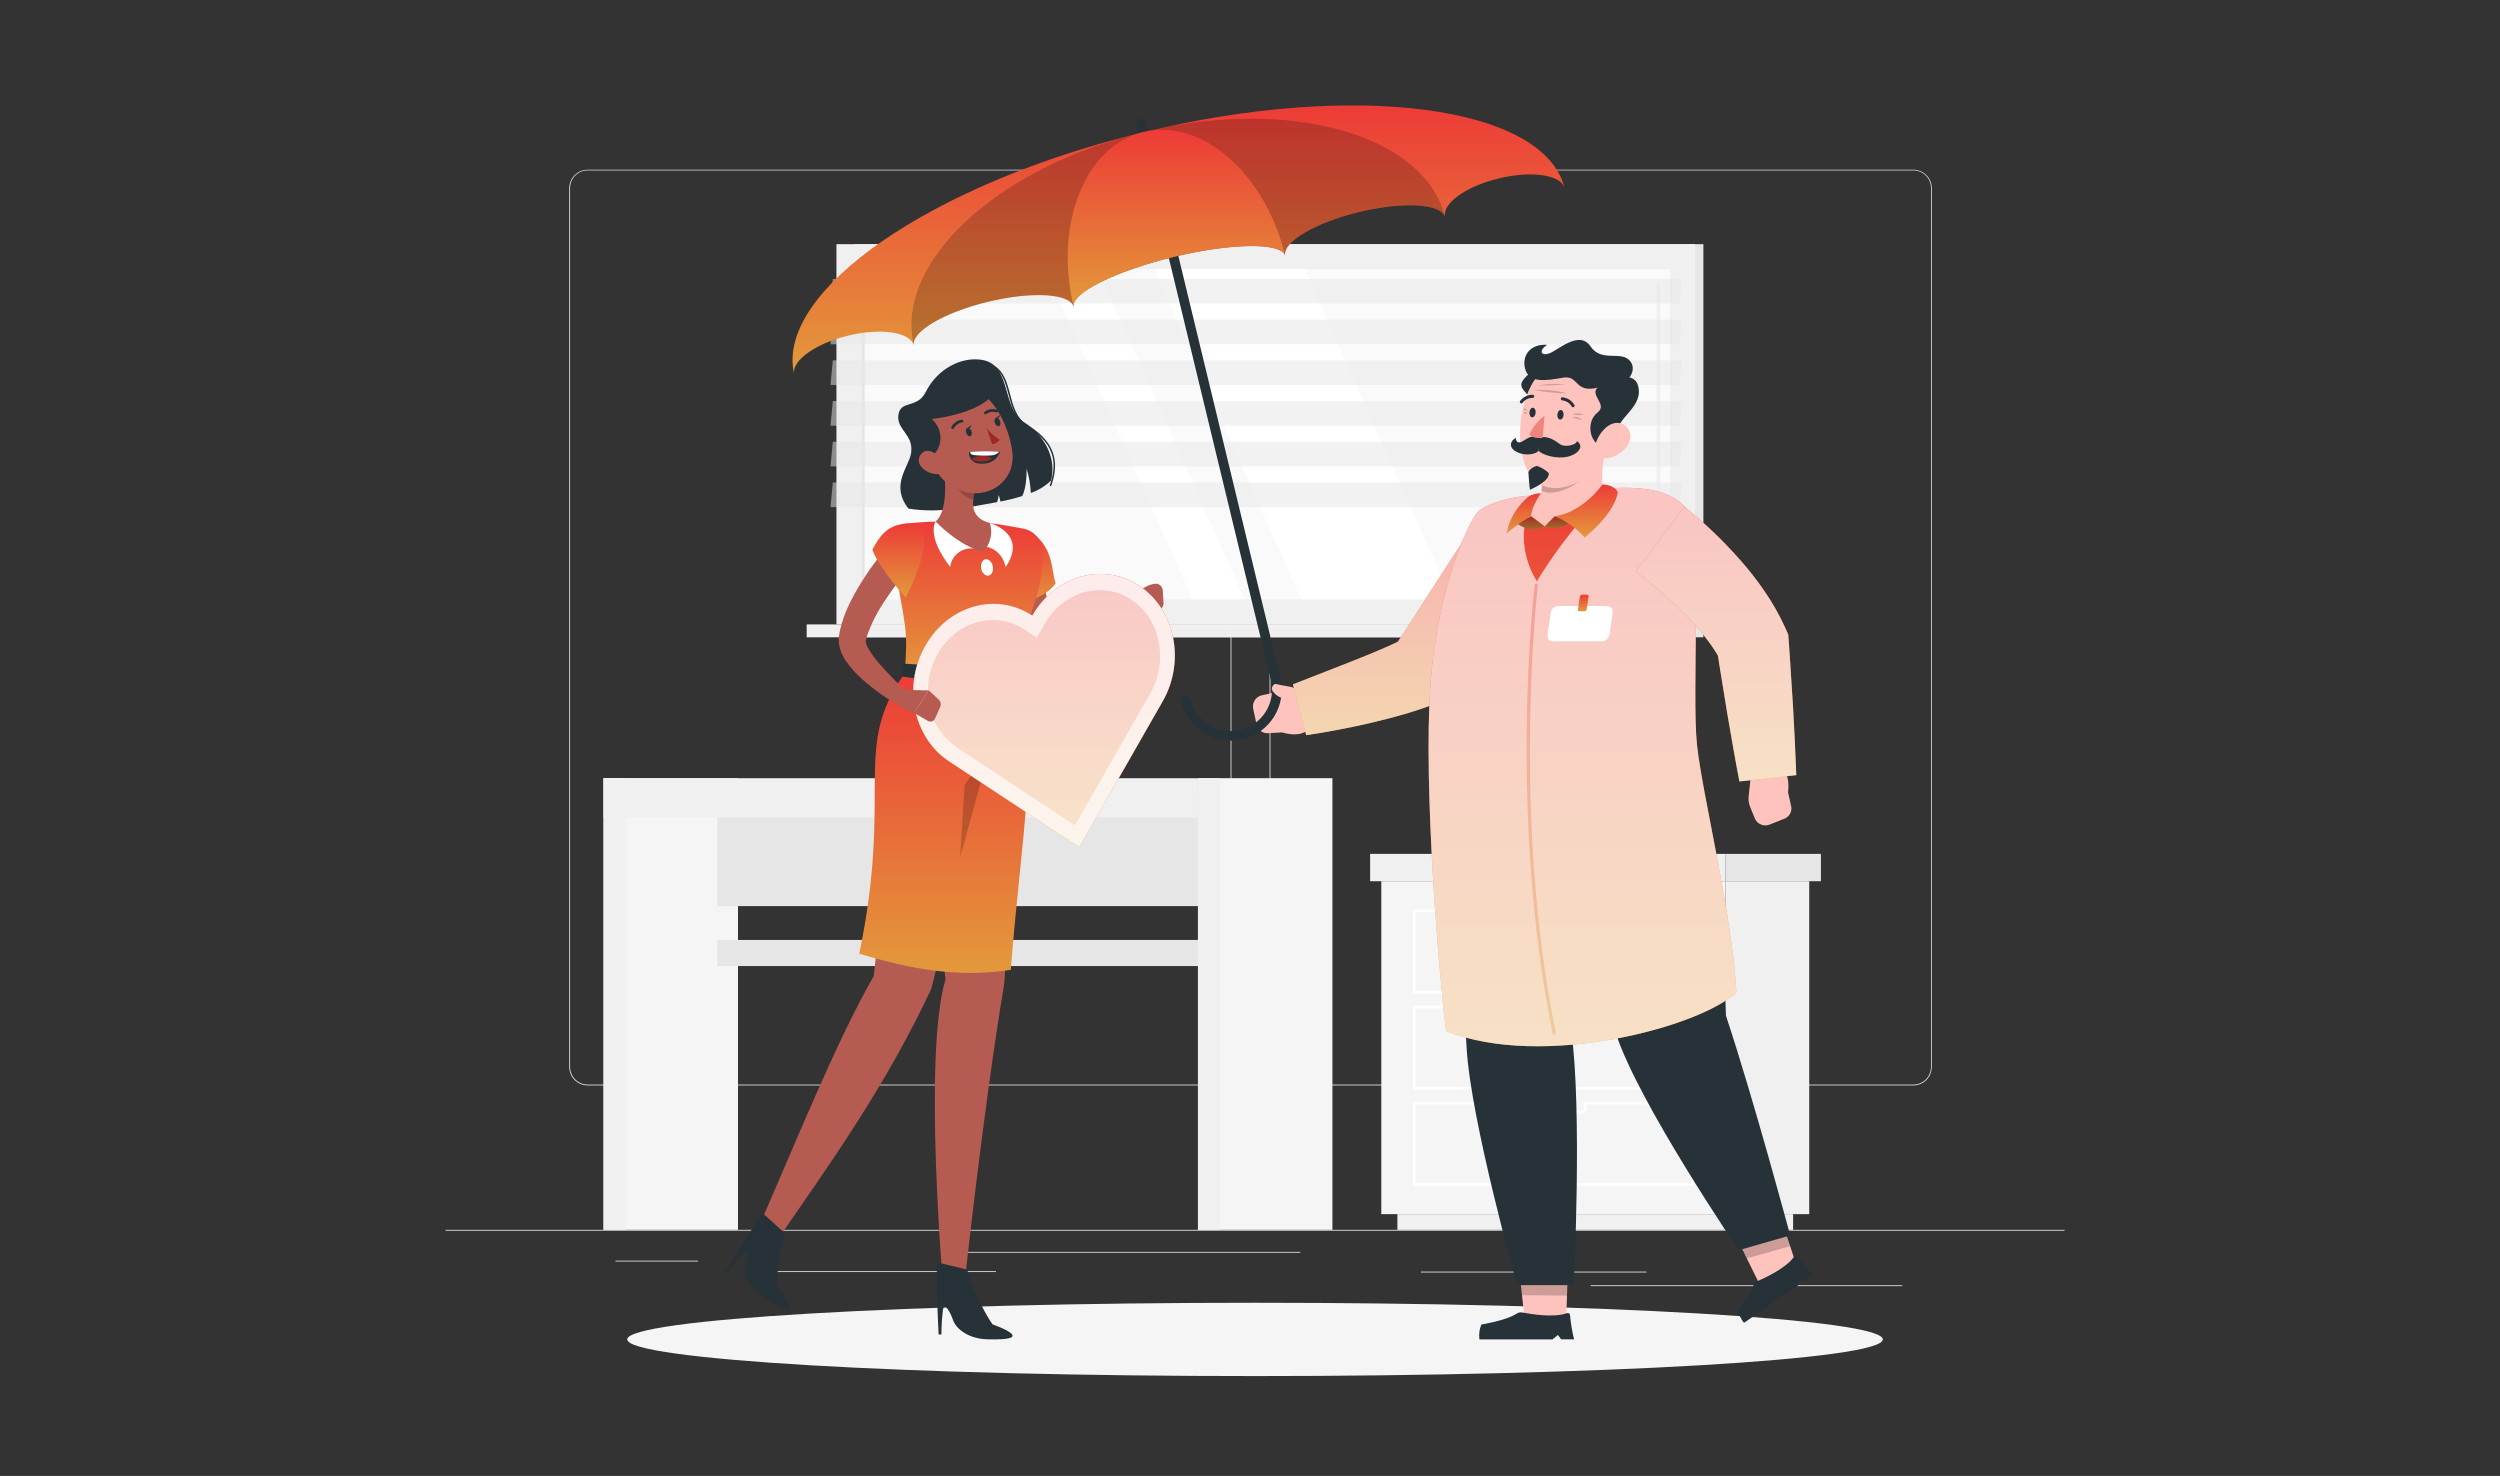 <svg width="332" height="196" viewBox="0 0 332 196" fill="none" xmlns="http://www.w3.org/2000/svg">
<rect x="0" y="0" width="332" height="196" fill="#333333" stroke="none"/>
<path d="M274.167 163.323H59.167V163.431H274.167V163.323Z" fill="#EBEBEB"/>
<path d="M92.708 167.417H81.726V167.524H92.708V167.417Z" fill="#EBEBEB"/>
<path d="M172.687 166.251H125.413V166.358H172.687V166.251Z" fill="#EBEBEB"/>
<path d="M132.267 168.819H101.019V168.926H132.267V168.819Z" fill="#EBEBEB"/>
<path d="M252.629 170.689H211.241V170.796H252.629V170.689Z" fill="#EBEBEB"/>
<path d="M207.411 170.689H204.689V170.796H207.411V170.689Z" fill="#EBEBEB"/>
<path d="M218.651 168.874H188.693V168.982H218.651V168.874Z" fill="#EBEBEB"/>
<path d="M161.077 144.145H78.048C77.398 144.144 76.774 143.885 76.315 143.424C75.855 142.964 75.597 142.34 75.597 141.69V24.975C75.603 24.328 75.863 23.71 76.322 23.254C76.781 22.798 77.401 22.542 78.048 22.541H161.077C161.728 22.541 162.353 22.8 162.813 23.26C163.273 23.721 163.532 24.345 163.532 24.996V141.69C163.532 142.341 163.273 142.965 162.813 143.426C162.353 143.886 161.728 144.145 161.077 144.145ZM78.048 22.627C77.426 22.628 76.83 22.876 76.391 23.316C75.951 23.756 75.705 24.353 75.705 24.975V141.69C75.705 142.312 75.951 142.908 76.391 143.348C76.83 143.789 77.426 144.036 78.048 144.038H161.077C161.699 144.036 162.296 143.789 162.736 143.349C163.176 142.909 163.424 142.312 163.425 141.69V24.975C163.424 24.352 163.176 23.756 162.736 23.316C162.296 22.876 161.699 22.628 161.077 22.627H78.048Z" fill="#EBEBEB"/>
<path d="M254.091 144.145H171.058C170.407 144.144 169.783 143.885 169.323 143.425C168.863 142.964 168.604 142.341 168.603 141.69V24.975C168.61 24.328 168.871 23.709 169.331 23.254C169.79 22.798 170.411 22.542 171.058 22.541H254.091C254.737 22.543 255.356 22.8 255.814 23.256C256.272 23.711 256.532 24.329 256.538 24.975V141.69C256.538 142.339 256.28 142.963 255.822 143.423C255.363 143.883 254.741 144.143 254.091 144.145ZM171.058 22.627C170.436 22.628 169.839 22.876 169.399 23.316C168.959 23.756 168.711 24.352 168.71 24.975V141.69C168.711 142.312 168.959 142.909 169.399 143.349C169.839 143.789 170.436 144.036 171.058 144.038H254.091C254.713 144.036 255.31 143.789 255.75 143.349C256.19 142.909 256.438 142.312 256.439 141.69V24.975C256.438 24.352 256.19 23.756 255.75 23.316C255.31 22.876 254.713 22.628 254.091 22.627H171.058Z" fill="#EBEBEB"/>
<path d="M113.46 82.926L226.21 82.926V32.427L113.46 32.427V82.926Z" fill="#E6E6E6"/>
<path d="M111.08 82.926L225.099 82.926V32.427L111.08 32.427V82.926Z" fill="#F0F0F0"/>
<path d="M113.46 84.633L226.21 84.633V82.922L113.46 82.922V84.633Z" fill="#E6E6E6"/>
<path d="M107.125 84.633L221.144 84.633V82.922L107.125 82.922V84.633Z" fill="#F0F0F0"/>
<path d="M221.777 79.602V35.751L114.41 35.751V79.602H221.777Z" fill="#FAFAFA"/>
<path d="M192.772 79.602L173.263 35.751H153.294L172.807 79.602H192.772Z" fill="white"/>
<path d="M220.236 72.271C220.299 72.271 220.359 72.246 220.403 72.201C220.447 72.157 220.472 72.097 220.472 72.034V37.914C220.472 37.85 220.448 37.79 220.403 37.745C220.359 37.7 220.299 37.674 220.236 37.673C220.204 37.673 220.173 37.679 220.144 37.691C220.115 37.703 220.089 37.721 220.067 37.744C220.045 37.766 220.028 37.793 220.016 37.822C220.004 37.851 219.999 37.882 219.999 37.914V72.034C219.999 72.065 220.004 72.096 220.016 72.125C220.028 72.154 220.045 72.181 220.067 72.203C220.089 72.225 220.116 72.242 220.145 72.254C220.174 72.266 220.205 72.271 220.236 72.271Z" fill="#F0F0F0"/>
<path d="M165.299 79.602L145.786 35.751H138.88L158.389 79.602H165.299Z" fill="white"/>
<path d="M114.831 79.598V35.747H114.41V79.598H114.831Z" fill="#E6E6E6"/>
<g opacity="0.5">
<path d="M110.294 40.313H223.049L223.354 37.041H110.6L110.294 40.313Z" fill="#E6E6E6"/>
<path d="M110.294 45.722H223.049L223.354 42.446H110.6L110.294 45.722Z" fill="#E6E6E6"/>
<path d="M110.294 51.127H223.049L223.354 47.855H110.6L110.294 51.127Z" fill="#E6E6E6"/>
<path d="M110.294 56.537H223.049L223.354 53.26H110.6L110.294 56.537Z" fill="#E6E6E6"/>
<path d="M110.294 61.942H223.049L223.354 58.666H110.6L110.294 61.942Z" fill="#E6E6E6"/>
<path d="M110.294 67.347H223.049L223.354 64.074H110.6L110.294 67.347Z" fill="#E6E6E6"/>
</g>
<path d="M229.128 161.237H240.265V117.025H229.128V161.237Z" fill="#F0F0F0"/>
<path d="M185.574 163.323H238.124V161.238H185.574V163.323Z" fill="#F0F0F0"/>
<path d="M229.129 117.025H183.437V161.237H229.129V117.025Z" fill="#F5F5F5"/>
<path d="M224.743 144.709H187.815C187.791 144.709 187.768 144.704 187.746 144.695C187.724 144.686 187.705 144.672 187.688 144.656C187.672 144.639 187.659 144.619 187.65 144.597C187.642 144.575 187.638 144.552 187.638 144.528V133.731C187.638 133.707 187.642 133.684 187.65 133.662C187.659 133.64 187.672 133.62 187.688 133.603C187.705 133.587 187.724 133.573 187.746 133.564C187.768 133.555 187.791 133.55 187.815 133.55H202.125C202.159 133.55 202.192 133.56 202.221 133.578C202.25 133.596 202.273 133.622 202.287 133.652C202.302 133.683 202.308 133.717 202.305 133.75C202.301 133.784 202.288 133.816 202.267 133.843C202.192 133.937 202.151 134.054 202.151 134.174C202.152 134.249 202.169 134.324 202.2 134.393C202.23 134.462 202.274 134.524 202.329 134.576C202.384 134.628 202.448 134.669 202.519 134.695C202.589 134.722 202.664 134.735 202.74 134.733H209.822C209.897 134.735 209.973 134.722 210.043 134.695C210.114 134.669 210.178 134.628 210.233 134.576C210.288 134.524 210.332 134.462 210.362 134.393C210.393 134.324 210.409 134.249 210.411 134.174C210.41 134.054 210.37 133.937 210.295 133.843C210.274 133.816 210.261 133.784 210.257 133.75C210.254 133.717 210.259 133.683 210.274 133.652C210.289 133.622 210.312 133.596 210.341 133.578C210.37 133.56 210.403 133.55 210.437 133.55H224.743C224.791 133.55 224.837 133.569 224.871 133.603C224.905 133.637 224.924 133.683 224.924 133.731V144.528C224.924 144.576 224.905 144.622 224.871 144.656C224.837 144.69 224.791 144.709 224.743 144.709ZM187.995 144.348H224.545V133.911H210.734C210.759 133.997 210.772 134.085 210.772 134.174C210.768 134.422 210.665 134.658 210.487 134.83C210.309 135.003 210.07 135.097 209.822 135.094H202.74C202.492 135.097 202.253 135.003 202.075 134.83C201.897 134.658 201.794 134.422 201.79 134.174C201.789 134.085 201.803 133.997 201.828 133.911H187.995V144.348Z" fill="white"/>
<path d="M224.743 157.475H187.814C187.791 157.475 187.767 157.47 187.746 157.461C187.724 157.452 187.705 157.439 187.688 157.422C187.672 157.405 187.659 157.385 187.65 157.363C187.642 157.341 187.637 157.318 187.638 157.294V146.497C187.637 146.473 187.642 146.45 187.65 146.428C187.659 146.406 187.672 146.386 187.688 146.37C187.705 146.353 187.724 146.339 187.746 146.33C187.767 146.321 187.791 146.316 187.814 146.316H202.129C202.163 146.317 202.196 146.327 202.225 146.346C202.254 146.364 202.277 146.389 202.292 146.42C202.307 146.451 202.312 146.486 202.307 146.52C202.303 146.554 202.289 146.586 202.267 146.613C202.19 146.705 202.149 146.821 202.15 146.94C202.152 147.016 202.169 147.09 202.199 147.159C202.23 147.229 202.274 147.291 202.328 147.344C202.383 147.396 202.448 147.437 202.518 147.464C202.589 147.492 202.664 147.505 202.74 147.503H209.822C209.897 147.505 209.973 147.492 210.043 147.464C210.114 147.437 210.178 147.396 210.233 147.344C210.288 147.291 210.332 147.229 210.362 147.159C210.393 147.09 210.409 147.016 210.411 146.94C210.41 146.821 210.369 146.706 210.295 146.613C210.272 146.587 210.257 146.555 210.253 146.52C210.248 146.486 210.254 146.451 210.269 146.42C210.284 146.389 210.308 146.364 210.336 146.346C210.365 146.327 210.398 146.317 210.432 146.316H224.743C224.791 146.316 224.837 146.335 224.87 146.369C224.904 146.403 224.923 146.449 224.923 146.497V157.294C224.923 157.342 224.904 157.388 224.87 157.422C224.837 157.456 224.791 157.475 224.743 157.475ZM187.995 157.131H224.545V146.678H210.733C210.759 146.763 210.772 146.851 210.772 146.94C210.77 147.063 210.744 147.185 210.696 147.298C210.647 147.411 210.577 147.513 210.488 147.599C210.4 147.685 210.296 147.752 210.181 147.798C210.067 147.844 209.945 147.866 209.822 147.864H202.74C202.616 147.866 202.494 147.844 202.38 147.798C202.265 147.752 202.161 147.685 202.073 147.599C201.985 147.513 201.914 147.411 201.866 147.298C201.817 147.185 201.791 147.063 201.789 146.94C201.789 146.851 201.802 146.763 201.828 146.678H187.995V157.131Z" fill="white"/>
<path d="M224.743 131.942H187.814C187.791 131.942 187.767 131.937 187.746 131.928C187.724 131.919 187.705 131.905 187.688 131.889C187.672 131.872 187.659 131.852 187.65 131.83C187.642 131.808 187.637 131.785 187.638 131.761V120.964C187.637 120.94 187.642 120.917 187.65 120.895C187.659 120.873 187.672 120.853 187.688 120.836C187.705 120.82 187.724 120.806 187.746 120.797C187.767 120.788 187.791 120.783 187.814 120.783H202.125C202.159 120.784 202.192 120.794 202.221 120.812C202.249 120.831 202.273 120.856 202.288 120.886C202.306 120.916 202.315 120.949 202.315 120.983C202.315 121.017 202.306 121.051 202.288 121.08C202.212 121.171 202.17 121.287 202.172 121.407C202.174 121.482 202.19 121.557 202.221 121.626C202.251 121.695 202.295 121.757 202.35 121.809C202.405 121.861 202.469 121.901 202.54 121.928C202.61 121.955 202.686 121.968 202.761 121.966H209.843C209.919 121.968 209.994 121.955 210.064 121.928C210.135 121.901 210.199 121.861 210.254 121.809C210.309 121.757 210.353 121.695 210.383 121.626C210.414 121.557 210.431 121.482 210.432 121.407C210.434 121.287 210.393 121.171 210.316 121.08C210.298 121.051 210.289 121.017 210.289 120.983C210.289 120.949 210.298 120.916 210.316 120.886C210.332 120.856 210.355 120.831 210.384 120.812C210.412 120.794 210.446 120.784 210.48 120.783H224.786C224.809 120.783 224.833 120.788 224.855 120.797C224.877 120.806 224.897 120.819 224.913 120.836C224.93 120.853 224.943 120.873 224.953 120.895C224.962 120.917 224.966 120.94 224.966 120.964V131.761C224.968 131.789 224.963 131.817 224.952 131.843C224.94 131.869 224.923 131.891 224.901 131.909C224.879 131.927 224.853 131.939 224.826 131.945C224.798 131.95 224.77 131.949 224.743 131.942ZM187.995 131.58H224.545V121.144H210.733C210.759 121.229 210.772 121.318 210.772 121.407C210.767 121.655 210.665 121.891 210.487 122.063C210.309 122.235 210.07 122.33 209.822 122.327H202.74C202.492 122.33 202.253 122.235 202.074 122.063C201.896 121.891 201.794 121.655 201.789 121.407C201.789 121.318 201.802 121.229 201.828 121.144H187.995V131.58Z" fill="white"/>
<path d="M181.953 117.025H229.128V113.396H181.953V117.025Z" fill="#F0F0F0"/>
<path d="M241.818 113.396H229.124V117.025H241.818V113.396Z" fill="#E6E6E6"/>
<path d="M80.147 163.319H98.005L98.005 103.342H80.147V163.319Z" fill="#F5F5F5"/>
<path d="M80.152 163.319H83.097L83.097 103.342H80.152L80.152 163.319Z" fill="#F0F0F0"/>
<path d="M163.051 105.324H95.253V120.331H163.051V105.324Z" fill="#E6E6E6"/>
<path d="M163.051 124.825H95.253V128.291H163.051V124.825Z" fill="#E6E6E6"/>
<path d="M159.091 103.347H80.152V108.558H159.091V103.347Z" fill="#F0F0F0"/>
<path d="M159.091 163.319H176.945V103.342H159.091V163.319Z" fill="#F5F5F5"/>
<path d="M159.087 163.319H162.032V103.342H159.087V163.319Z" fill="#F0F0F0"/>
<path d="M166.667 182.742C212.712 182.742 250.04 180.562 250.04 177.874C250.04 175.186 212.712 173.006 166.667 173.006C120.621 173.006 83.294 175.186 83.294 177.874C83.294 180.562 120.621 182.742 166.667 182.742Z" fill="#F5F5F5"/>
<path d="M139.578 63.821C138.808 64.552 137.894 65.114 136.895 65.472C136.841 64.376 136.651 63.291 136.331 62.242C136.331 62.242 136.417 64.586 135.751 65.876C134.804 66.176 133.839 66.418 132.861 66.598C132.801 66.306 132.721 66.019 132.621 65.738C132.59 66.057 132.525 66.371 132.427 66.676C129.172 67.269 124.687 68.237 120.632 67.536C118.16 64.354 120.748 62.002 121.002 60.123C121.333 57.663 119.028 57.087 119.308 55.092C119.587 53.096 121.819 54.309 122.941 52.051C124.429 49.041 127.697 47.257 130.552 47.82C134.332 48.573 133.029 54.236 135.949 56.055C138.868 57.874 140.318 61.013 139.578 63.821Z" fill="#263238"/>
<path d="M139.513 64.564H139.478C139.465 64.56 139.453 64.553 139.443 64.544C139.432 64.535 139.424 64.524 139.418 64.511C139.412 64.499 139.409 64.485 139.408 64.472C139.407 64.458 139.409 64.444 139.414 64.431C140.209 62.118 140.584 59.142 136.357 56.635C134.796 55.706 134.361 54.034 133.936 52.417C133.364 50.228 132.831 48.164 129.533 48.211C129.506 48.209 129.481 48.198 129.462 48.179C129.443 48.16 129.431 48.135 129.429 48.108C129.428 48.094 129.43 48.08 129.435 48.067C129.439 48.053 129.447 48.041 129.457 48.031C129.466 48.021 129.478 48.013 129.491 48.008C129.504 48.002 129.518 48 129.533 48.001C132.973 47.953 133.575 50.194 134.142 52.361C134.551 53.939 134.981 55.569 136.464 56.455C140.872 59.069 140.369 62.298 139.612 64.5C139.603 64.519 139.59 64.535 139.572 64.547C139.554 64.558 139.534 64.564 139.513 64.564Z" fill="#263238"/>
<path d="M134.848 92.337C134.848 92.337 134.676 113.364 133.36 130.638C130.509 147.734 128.011 171.204 128.011 171.204H125.285C125.285 171.204 122.537 140.059 125.569 130.04C123.771 117.191 124.33 92.686 124.33 92.686L134.848 92.337Z" fill="#B55B52"/>
<path d="M138.446 73.8C138.446 73.998 138.446 74.291 138.446 74.54L138.481 75.327C138.511 75.856 138.558 76.385 138.618 76.905C138.73 77.944 138.911 78.974 139.16 79.988C139.4 80.956 139.734 81.898 140.158 82.8C140.548 83.633 141.077 84.394 141.723 85.049L141.882 85.208C141.809 85.134 141.714 85.084 141.611 85.066C141.559 85.066 141.611 85.092 141.744 85.088C142.1 85.05 142.447 84.96 142.776 84.821C143.655 84.465 144.501 84.033 145.305 83.531C146.165 83.02 146.999 82.452 147.837 81.867C148.676 81.282 149.519 80.672 150.331 80.07C150.528 79.924 150.771 79.855 151.014 79.877C151.258 79.9 151.485 80.011 151.651 80.19C151.818 80.368 151.913 80.603 151.918 80.847C151.922 81.092 151.837 81.329 151.677 81.515C150.964 82.349 150.22 83.101 149.45 83.858C148.68 84.615 147.868 85.325 147.003 86.008C146.11 86.729 145.147 87.362 144.131 87.896C143.517 88.211 142.861 88.436 142.183 88.562C141.71 88.648 141.225 88.639 140.755 88.537C140.137 88.4 139.576 88.073 139.151 87.603L139.315 87.767C138.28 86.875 137.417 85.801 136.769 84.598C136.156 83.47 135.675 82.276 135.337 81.037C135.004 79.846 134.761 78.632 134.611 77.404C134.538 76.797 134.486 76.187 134.452 75.576C134.452 75.271 134.421 74.966 134.417 74.656C134.413 74.347 134.417 74.058 134.417 73.689C134.449 73.175 134.678 72.693 135.057 72.345C135.436 71.996 135.935 71.807 136.449 71.818C136.964 71.828 137.455 72.037 137.819 72.401C138.183 72.765 138.392 73.256 138.403 73.77L138.446 73.8Z" fill="#B55B52"/>
<path d="M154.517 80.044L154.409 78.389C154.4 78.258 154.364 78.131 154.303 78.015C154.242 77.899 154.157 77.798 154.054 77.716C153.951 77.635 153.832 77.577 153.706 77.545C153.579 77.512 153.446 77.507 153.317 77.529C152.492 77.668 151.736 78.076 151.167 78.69L149.361 80.625L149.034 82.431C150.488 83.145 152.522 81.683 152.522 81.683L154.005 80.952C154.171 80.868 154.308 80.737 154.399 80.576C154.49 80.414 154.531 80.229 154.517 80.044Z" fill="#B55B52"/>
<path d="M137.141 70.76C139.992 73.052 139.558 75.581 140.19 77.447C138.87 79.683 133.65 80.737 133.65 80.737C133.65 80.737 134.067 68.288 137.141 70.76Z" fill="url(#paint0_linear_50_4119)"/>
<path d="M138.404 73.281C138.834 79.15 135.269 83.601 134.964 89.788L120.146 89.427C120.576 83.407 120.396 84.001 118.28 72.343C118.221 72.022 118.229 71.691 118.303 71.373C118.378 71.054 118.516 70.754 118.711 70.491C118.906 70.229 119.152 70.009 119.435 69.845C119.718 69.681 120.032 69.577 120.357 69.54C121.458 69.415 122.821 69.294 124.253 69.269C126.652 69.164 129.057 69.231 131.447 69.471C132.99 69.656 134.637 69.952 135.893 70.202C137.368 70.481 138.288 71.776 138.404 73.281Z" fill="url(#paint1_linear_50_4119)"/>
<path d="M131.868 75.357C131.928 75.963 131.622 76.454 131.184 76.454C130.745 76.454 130.324 75.968 130.281 75.362C130.238 74.755 130.526 74.261 130.965 74.261C131.403 74.261 131.807 74.751 131.868 75.357Z" fill="white"/>
<path d="M131.072 72.619C132.069 72.873 133.136 73.556 133.561 75.302C136.537 70.847 131.454 69.459 131.454 69.459L131.072 72.619Z" fill="white"/>
<path d="M129.324 72.851C128.957 72.803 128.585 72.829 128.229 72.925C127.872 73.022 127.538 73.188 127.246 73.414C126.954 73.64 126.709 73.922 126.526 74.243C126.344 74.564 126.226 74.918 126.18 75.285C122.917 71.036 124.263 69.239 124.263 69.239L129.324 72.851Z" fill="white"/>
<path d="M125.202 61.176C125.589 63.503 125.925 67.755 124.261 69.256C124.261 69.256 127.193 72.434 130.534 73.272C131.023 72.782 131.367 72.167 131.529 71.494C131.691 70.821 131.666 70.117 131.455 69.458C128.875 68.77 129.012 66.857 129.511 65.072L125.202 61.176Z" fill="#B55B52"/>
<path opacity="0.2" d="M126.959 62.767L129.513 65.068C129.387 65.489 129.3 65.921 129.255 66.358C128.27 66.186 126.946 65.068 126.873 64.031C126.823 63.608 126.852 63.179 126.959 62.767Z" fill="black"/>
<path d="M122.473 58.588C123.987 62.152 124.554 63.692 127.057 64.909C130.82 66.74 134.866 64.1 134.449 60.157C134.07 56.605 131.658 51.377 127.569 51.187C126.67 51.144 125.775 51.331 124.968 51.73C124.162 52.129 123.471 52.728 122.961 53.469C122.45 54.21 122.138 55.069 122.052 55.965C121.967 56.861 122.112 57.764 122.473 58.588Z" fill="#B55B52"/>
<path d="M122.013 55.745C126.855 55.707 133.623 53.286 131.632 50.753C130.613 45.714 122.082 50.96 122.013 55.745Z" fill="#263238"/>
<path d="M122.744 54.911C125.986 56.725 125.126 60.239 123.071 60.931C120.899 58.325 120.358 54.455 122.744 54.911Z" fill="#263238"/>
<path d="M128.682 60.032C128.682 60.032 129.783 59.83 132.831 60.002C132.401 60.935 131.709 61.679 130.148 61.576C129.948 61.578 129.75 61.539 129.566 61.461C129.382 61.383 129.216 61.268 129.079 61.123C128.941 60.978 128.835 60.807 128.766 60.619C128.698 60.431 128.669 60.231 128.682 60.032Z" fill="#263238"/>
<path d="M130.772 60.578C130.174 60.51 129.571 60.638 129.052 60.943C129.326 61.159 129.662 61.28 130.011 61.287C130.609 61.355 131.213 61.225 131.731 60.917C131.457 60.702 131.12 60.582 130.772 60.578Z" fill="#A02724"/>
<path d="M128.827 60.011C128.827 60.191 128.913 60.299 129.193 60.415C130.009 60.512 130.833 60.533 131.652 60.475C132.051 60.459 132.427 60.286 132.697 59.993C131.409 59.897 130.115 59.902 128.827 60.011Z" fill="white"/>
<path d="M128.313 57.495C128.416 57.792 128.657 57.977 128.854 57.925C129.052 57.873 129.117 57.559 129.014 57.263C128.91 56.966 128.665 56.781 128.472 56.833C128.278 56.884 128.205 57.198 128.313 57.495Z" fill="#263238"/>
<path d="M132.113 56.162C132.217 56.459 132.462 56.644 132.655 56.592C132.849 56.54 132.922 56.227 132.814 55.93C132.707 55.633 132.466 55.448 132.273 55.5C132.079 55.551 132.01 55.865 132.113 56.162Z" fill="#263238"/>
<path d="M132.195 55.547L132.835 55.087C132.835 55.087 132.663 55.775 132.195 55.547Z" fill="#263238"/>
<path d="M131.031 56.898C131.531 57.481 132.11 57.992 132.751 58.415C132.638 58.578 132.491 58.714 132.32 58.813C132.149 58.913 131.958 58.974 131.762 58.992L131.031 56.898Z" fill="#A02724"/>
<path d="M122.379 62.036C122.631 62.313 122.936 62.538 123.275 62.696C123.615 62.855 123.982 62.945 124.357 62.961C125.35 62.995 125.613 62.053 125.14 61.24C124.71 60.51 123.69 59.611 122.787 59.95C122.596 60.034 122.427 60.162 122.296 60.325C122.165 60.488 122.075 60.681 122.035 60.886C121.995 61.091 122.005 61.303 122.065 61.503C122.125 61.704 122.233 61.886 122.379 62.036Z" fill="#B55B52"/>
<path d="M126.558 56.967C126.582 56.961 126.604 56.95 126.623 56.935C126.643 56.921 126.659 56.902 126.67 56.88C126.777 56.674 126.931 56.495 127.12 56.36C127.309 56.225 127.528 56.136 127.758 56.102C127.806 56.097 127.851 56.074 127.883 56.037C127.914 56 127.931 55.953 127.93 55.904C127.928 55.88 127.922 55.856 127.911 55.835C127.9 55.813 127.885 55.793 127.867 55.777C127.848 55.761 127.827 55.749 127.804 55.741C127.781 55.734 127.756 55.731 127.732 55.732C127.441 55.77 127.162 55.878 126.921 56.047C126.68 56.215 126.483 56.439 126.348 56.7C126.324 56.743 126.319 56.793 126.333 56.84C126.347 56.886 126.378 56.926 126.421 56.949C126.441 56.962 126.464 56.969 126.488 56.972C126.511 56.975 126.535 56.973 126.558 56.967Z" fill="#263238"/>
<path d="M132.44 54.756C132.48 54.731 132.511 54.693 132.526 54.648C132.533 54.625 132.536 54.601 132.533 54.577C132.531 54.552 132.523 54.529 132.512 54.508C132.5 54.486 132.484 54.468 132.465 54.453C132.446 54.438 132.424 54.427 132.401 54.42C132.123 54.327 131.826 54.303 131.536 54.351C131.246 54.398 130.972 54.515 130.737 54.691C130.702 54.723 130.68 54.768 130.677 54.815C130.674 54.863 130.689 54.91 130.72 54.946C130.75 54.983 130.793 55.006 130.841 55.011C130.888 55.017 130.936 55.004 130.974 54.975C131.161 54.838 131.379 54.748 131.609 54.713C131.839 54.678 132.073 54.699 132.294 54.773C132.318 54.78 132.343 54.782 132.368 54.779C132.394 54.776 132.418 54.768 132.44 54.756Z" fill="#263238"/>
<path d="M128.398 56.88L129.034 56.42C129.034 56.42 128.862 57.108 128.398 56.88Z" fill="#263238"/>
<path d="M130.884 92.845C130.884 92.845 128.124 114.345 123.669 131.33C117.589 144.269 110.429 154.262 103.089 164.87L100.509 163.494C105.544 152.065 110.932 138.528 116.032 129.619C119.721 97.188 119.313 92.858 119.313 92.858L130.884 92.845Z" fill="#B55B52"/>
<path d="M104.877 173.471C104.714 172.778 103.32 170.955 103.32 170.955C103.32 170.955 102.89 168.483 104.155 163.925C104.17 163.871 104.17 163.815 104.155 163.762C104.139 163.709 104.11 163.661 104.069 163.624L101.54 161.336C101.468 161.275 101.375 161.245 101.28 161.25C101.186 161.256 101.097 161.297 101.033 161.366C100.818 161.59 100.121 162.828 99.872 163.207C99.622 163.585 99.253 164.135 99.012 164.497C98.152 165.855 96.316 168.964 96.316 168.964L96.647 169.141C97.255 168.219 97.917 167.335 98.629 166.492C99.377 165.696 99.343 167.098 99.059 168.298C98.775 169.498 99.541 171.368 101.639 172.598C104.133 173.987 105.049 174.18 104.877 173.471Z" fill="#263238"/>
<path d="M134.972 89.776C138.111 99.7 135.725 109.775 134.233 128.798C127.353 129.835 121.191 128.798 114.109 126.648C118.658 104.813 113.047 99.369 120.154 89.415L134.972 89.776Z" fill="url(#paint2_linear_50_4119)"/>
<path d="M119.902 88.33C119.817 88.716 119.759 89.106 119.73 89.5C119.715 89.575 119.728 89.653 119.767 89.72C119.806 89.786 119.867 89.836 119.94 89.861C121.536 90.106 130.875 91.465 135.046 90.433C135.106 90.409 135.155 90.366 135.188 90.311C135.221 90.256 135.234 90.191 135.227 90.128C135.227 89.771 135.227 89.212 135.227 88.863C135.227 88.683 135.119 88.532 134.986 88.532C133.528 88.532 125.836 88.567 120.117 88.137C120.063 88.137 120.012 88.157 119.973 88.193C119.933 88.229 119.908 88.277 119.902 88.33Z" fill="#263238"/>
<path d="M127.473 88.18C128.192 87.991 132.406 88.115 132.788 88.292C133.171 88.468 132.986 90.794 132.646 90.941C131.971 91.242 128.131 91.164 127.439 91.009C126.747 90.855 126.983 88.331 127.473 88.18Z" fill="white"/>
<path opacity="0.2" d="M127.517 113.813L128.097 104.224L131.408 99.67L127.517 113.813Z" fill="black"/>
<path d="M121.045 75C120.473 75.706 119.846 76.484 119.282 77.254C118.719 78.023 118.139 78.806 117.623 79.606C116.586 81.099 115.752 82.722 115.141 84.434C115.09 84.632 115.03 84.826 114.995 85.011L114.965 85.131C114.965 85.131 114.965 85.153 114.965 85.183C115.007 85.465 115.1 85.738 115.24 85.987C115.674 86.756 116.188 87.477 116.775 88.137C118.06 89.595 119.426 90.98 120.865 92.286L120.891 92.312C121.068 92.478 121.178 92.703 121.2 92.945C121.223 93.186 121.156 93.428 121.013 93.624C120.869 93.82 120.659 93.956 120.422 94.008C120.185 94.059 119.937 94.022 119.725 93.903C117.89 92.884 116.169 91.672 114.591 90.287C113.732 89.541 112.969 88.69 112.321 87.754C111.907 87.158 111.614 86.486 111.461 85.776C111.417 85.545 111.394 85.31 111.392 85.075C111.392 84.955 111.392 84.822 111.392 84.688C111.392 84.555 111.413 84.525 111.426 84.439C111.465 84.125 111.529 83.832 111.59 83.536C111.859 82.433 112.243 81.361 112.733 80.337C113.194 79.364 113.71 78.419 114.281 77.507C114.84 76.604 115.417 75.723 116.044 74.884C116.672 74.046 117.296 73.233 118.031 72.403C118.38 72.023 118.862 71.794 119.377 71.762C119.891 71.73 120.398 71.898 120.791 72.232C121.184 72.565 121.433 73.038 121.485 73.551C121.537 74.064 121.389 74.577 121.071 74.983L121.045 75Z" fill="#B55B52"/>
<path d="M120.543 69.505C117.735 69.672 116.814 71.268 115.847 72.983C116.707 75.43 120.276 79.36 120.276 79.36C120.276 79.36 125.642 69.204 120.543 69.505Z" fill="url(#paint3_linear_50_4119)"/>
<path d="M151.279 77.778C146.501 74.626 140.15 76.406 137.089 81.747C132.307 78.595 125.956 80.375 122.899 85.716C119.841 91.056 121.239 97.945 126.016 101.097L143.324 112.505L154.392 93.155C157.458 87.814 156.06 80.93 151.279 77.778Z" fill="url(#paint4_linear_50_4119)"/>
<path opacity="0.9" d="M151.279 77.778C146.501 74.626 140.15 76.406 137.089 81.747C132.307 78.595 125.956 80.375 122.899 85.716C119.841 91.056 121.239 97.945 126.016 101.097L143.324 112.505L154.392 93.155C157.458 87.814 156.06 80.93 151.279 77.778Z" fill="white"/>
<path opacity="0.2" d="M127.077 99.261C126.131 98.622 125.322 97.8 124.696 96.845C124.07 95.89 123.64 94.82 123.431 93.697C122.956 91.344 123.354 88.899 124.549 86.817C125.666 84.785 127.543 83.279 129.769 82.629C130.823 82.326 131.93 82.256 133.013 82.424C134.096 82.592 135.13 82.993 136.043 83.601L137.685 84.684L138.735 82.848C139.853 80.816 141.732 79.31 143.959 78.66C145.012 78.357 146.118 78.287 147.201 78.455C148.284 78.623 149.317 79.025 150.228 79.632C154.098 82.182 155.229 87.772 152.757 92.102L142.742 109.612L127.077 99.261Z" fill="url(#paint5_linear_50_4119)"/>
<path d="M119.639 91.599L123.346 91.689L121.398 94.669C121.398 94.669 119.188 94.123 118.62 92.562L119.639 91.599Z" fill="#B55B52"/>
<path d="M124.881 93.839L124.18 95.409C124.141 95.501 124.082 95.584 124.008 95.651C123.933 95.718 123.844 95.768 123.748 95.797C123.652 95.826 123.55 95.833 123.451 95.818C123.352 95.802 123.257 95.766 123.174 95.71L121.398 94.669L123.346 91.689L124.662 92.902C124.788 93.018 124.876 93.17 124.915 93.337C124.954 93.504 124.942 93.679 124.881 93.839Z" fill="#B55B52"/>
<path d="M134.319 177.112C133.799 176.579 131.816 175.878 131.816 175.878C131.816 175.878 129.963 173.388 128.492 168.779C128.475 168.724 128.443 168.675 128.401 168.636C128.359 168.596 128.308 168.569 128.252 168.555L124.872 167.747C124.826 167.733 124.778 167.729 124.73 167.735C124.683 167.741 124.637 167.757 124.596 167.782C124.555 167.808 124.521 167.841 124.494 167.881C124.467 167.921 124.45 167.966 124.442 168.013C124.386 168.31 124.442 170.004 124.442 170.46C124.442 170.916 124.442 171.57 124.442 172.004C124.472 173.608 124.648 177.215 124.648 177.215H125.022C125.024 176.122 125.091 175.029 125.224 173.943C125.409 172.885 126.158 174.137 126.575 175.332C126.992 176.527 128.673 177.8 131.115 177.86C133.988 177.929 134.848 177.667 134.319 177.112Z" fill="#263238"/>
<path d="M201.656 167.64L208.235 167.7L207.986 175.466L202.49 175.419L201.656 167.64Z" fill="#FFC3BD"/>
<path opacity="0.2" d="M201.66 167.64L208.239 167.705L208.097 172.052L202.124 172L201.66 167.64Z" fill="black"/>
<path d="M208.639 136.723C210.935 126.511 214.736 115.726 210.733 106.563L192.467 108.158C192.467 108.158 194.277 129.895 194.763 139.08C195.27 148.63 201.471 170.663 201.471 170.663H208.996C208.996 170.663 210.157 147.297 208.639 136.723Z" fill="#263238"/>
<path d="M209.039 177.865H207.319L206.889 177.285L206.171 177.874H196.47C196.375 177.203 196.464 176.519 196.728 175.896C196.728 175.896 200.095 175.35 201.398 174.455C201.509 174.379 201.633 174.326 201.765 174.299C201.896 174.273 202.032 174.273 202.163 174.3C203.337 174.524 206.442 175.027 208.123 174.374C208.165 174.361 208.208 174.358 208.251 174.365C208.294 174.372 208.335 174.388 208.37 174.412C208.406 174.436 208.436 174.468 208.458 174.505C208.48 174.543 208.493 174.584 208.497 174.627C208.594 175.719 208.775 176.802 209.039 177.865Z" fill="#263238"/>
<path d="M230.023 163.134L236.361 161.358L238.804 168.732L233.51 170.225L230.023 163.134Z" fill="#FFC3BD"/>
<path opacity="0.2" d="M230.027 163.138L236.365 161.358L237.732 165.49L231.979 167.107L230.027 163.138Z" fill="black"/>
<path d="M229.2 134.861C228.83 124.894 228.207 109.986 224.47 105.725L204.015 107.114C204.015 107.114 211.656 128.321 214.602 137.282C217.668 146.6 230.903 166.028 230.903 166.028L237.74 164.063C237.74 164.063 232.885 145.951 229.2 134.861Z" fill="#263238"/>
<path d="M173.749 92.897L174.313 95.611C173.883 98.487 170.262 97.262 170.262 97.262L168.297 97.374C167.948 97.371 167.612 97.245 167.348 97.017C167.084 96.79 166.91 96.475 166.857 96.131L166.448 94.239C166.339 93.855 166.385 93.443 166.575 93.092C166.766 92.741 167.086 92.478 167.467 92.36L169.144 91.986C169.632 91.878 170.138 91.891 170.619 92.024L173.749 92.897Z" fill="#FFC3BD"/>
<path d="M163.437 98.363C161.924 98.36 160.455 97.85 159.266 96.915C158.076 95.98 157.235 94.673 156.875 93.203C156.835 93.037 156.862 92.861 156.951 92.714C157.04 92.568 157.184 92.463 157.35 92.422C157.517 92.382 157.693 92.409 157.839 92.499C157.985 92.588 158.09 92.731 158.131 92.898C158.473 94.309 159.362 95.526 160.601 96.282C161.841 97.038 163.331 97.271 164.742 96.929C166.153 96.587 167.371 95.698 168.127 94.458C168.883 93.218 169.115 91.729 168.773 90.318L150.941 16.56C150.901 16.393 150.929 16.218 151.019 16.072C151.108 15.926 151.252 15.821 151.418 15.781C151.585 15.742 151.76 15.769 151.906 15.859C152.052 15.948 152.157 16.092 152.197 16.259L170.025 90.004C170.235 90.868 170.273 91.764 170.136 92.642C169.999 93.521 169.69 94.364 169.227 95.123C168.764 95.881 168.156 96.542 167.438 97.065C166.72 97.589 165.905 97.965 165.041 98.174C164.516 98.3 163.977 98.364 163.437 98.363Z" fill="#263238"/>
<path d="M105.443 49.579C105.246 47.803 108.38 45.597 112.629 44.57C117.028 43.508 120.932 44.105 121.371 45.907C120.941 44.105 125.335 41.499 131.2 40.08C137.066 38.661 142.157 38.971 142.587 40.773C142.157 38.971 148.087 35.995 155.839 34.121C163.592 32.246 170.244 32.181 170.679 33.983C170.249 32.181 174.639 29.576 180.504 28.157C186.369 26.738 191.465 27.047 191.899 28.849C191.469 27.047 194.677 24.729 199.063 23.689C203.311 22.661 207.121 23.186 207.753 24.863C204.894 14.022 179.95 10.742 151.828 17.553C123.706 24.364 103.027 38.631 105.443 49.579Z" fill="url(#paint6_linear_50_4119)"/>
<path opacity="0.2" d="M121.371 45.907C120.941 44.106 125.335 41.5 131.2 40.081C137.066 38.662 142.157 38.971 142.587 40.773C142.157 38.971 148.087 35.996 155.839 34.121C163.592 32.246 170.244 32.182 170.679 33.983C170.249 32.182 174.639 29.576 180.504 28.157C186.369 26.738 191.465 27.047 191.899 28.849C189.25 17.884 171.311 12.81 151.828 17.523C132.344 22.236 118.718 34.938 121.371 45.907Z" fill="black"/>
<path d="M142.587 40.773C142.157 38.971 148.086 35.995 155.839 34.121C163.592 32.246 170.244 32.181 170.679 33.983C168.038 23.014 159.593 15.661 151.84 17.523C144.087 19.384 139.946 29.803 142.587 40.773Z" fill="url(#paint7_linear_50_4119)"/>
<path d="M174.407 93.211C173.233 91.138 171.101 91.259 169.419 90.833C169.135 90.76 168.684 91.405 169.032 91.809C169.225 92.074 169.469 92.298 169.749 92.467C170.03 92.636 170.342 92.747 170.666 92.794C170.748 93.533 171.694 95.468 173.784 95.258C174.235 94.675 174.457 93.946 174.407 93.211Z" fill="#FFC3BD"/>
<path d="M204.312 76.179C203.417 77.52 202.497 78.819 201.581 80.13C200.665 81.442 199.728 82.736 198.778 84.026C196.881 86.606 194.942 89.165 192.9 91.715L192.04 92.802L191.236 93.151C190.806 93.336 190.376 93.529 189.976 93.688L188.797 94.118C188.041 94.368 187.288 94.613 186.553 94.823C185.082 95.253 183.625 95.623 182.18 95.967C180.735 96.311 179.282 96.612 177.837 96.887C176.392 97.163 174.947 97.421 173.459 97.631L171.701 90.88L179.63 87.776C180.941 87.268 182.21 86.727 183.478 86.198C184.106 85.931 184.7 85.656 185.289 85.385L186.106 84.955L186.802 84.568L185.125 86.004C186.824 83.424 188.518 80.762 190.221 78.118L192.801 74.145C193.661 72.829 194.521 71.492 195.381 70.197L204.312 76.179Z" fill="url(#paint8_linear_50_4119)"/>
<g opacity="0.6">
<path d="M204.312 76.179C203.417 77.521 202.497 78.819 201.581 80.131C200.665 81.442 199.728 82.737 198.778 84.027C196.881 86.607 194.942 89.165 192.9 91.715L192.04 92.803L191.236 93.151C190.806 93.336 190.376 93.53 189.976 93.689L188.797 94.119C188.041 94.368 187.288 94.613 186.553 94.824C185.082 95.254 183.625 95.624 182.18 95.968C180.735 96.312 179.282 96.613 177.837 96.888C176.392 97.163 174.947 97.421 173.459 97.632L171.701 90.881L179.63 87.776C180.941 87.269 182.21 86.727 183.478 86.198C184.106 85.931 184.7 85.656 185.289 85.385L186.106 84.955L186.802 84.568L185.125 86.005C186.824 83.425 188.518 80.763 190.221 78.118L192.801 74.145C193.661 72.829 194.521 71.492 195.381 70.198L204.312 76.179Z" fill="white"/>
</g>
<path d="M199.983 66.629C205.994 65.503 212.112 65.047 218.224 65.27C219.062 65.318 219.881 65.537 220.631 65.912C221.381 66.287 222.047 66.812 222.588 67.454C223.128 68.095 223.532 68.84 223.775 69.644C224.018 70.447 224.094 71.291 223.999 72.125C222.459 86.641 225.413 103.704 225.375 106.55C225.375 106.55 198.715 117.528 191.581 109.212C188.141 91.909 193.095 76.842 195.408 70.542C195.771 69.552 196.382 68.672 197.184 67.987C197.985 67.302 198.949 66.834 199.983 66.629Z" fill="url(#paint9_linear_50_4119)"/>
<path d="M224.227 67.871C223.079 66.401 221.037 64.466 214.187 64.819C208.244 70.022 204.103 77.185 204.103 77.185C204.103 77.185 200.328 71.849 203.91 65.79C199.967 65.898 197.387 67.119 196.458 67.764C195.529 68.409 190.976 77.078 189.969 90.838C188.963 104.598 191.178 130.329 192.038 136.921C204.865 142.081 226.076 136.276 230.591 131.761C230.02 121.299 226.081 105.604 225.363 98.939C224.645 92.274 226.089 70.774 224.227 67.871Z" fill="url(#paint10_linear_50_4119)"/>
<path opacity="0.7" d="M224.227 67.871C223.079 66.401 221.037 64.466 214.187 64.819C208.244 70.022 204.103 77.185 204.103 77.185C204.103 77.185 200.328 71.849 203.91 65.79C199.967 65.898 197.387 67.119 196.458 67.764C195.529 68.409 190.976 77.078 189.969 90.838C188.963 104.598 191.178 130.329 192.038 136.921C204.865 142.081 226.076 136.276 230.591 131.761C230.02 121.299 226.081 105.604 225.363 98.939C224.645 92.274 226.089 70.774 224.227 67.871Z" fill="white"/>
<path d="M202.945 67.419C203.275 66.612 203.867 65.939 204.627 65.51C204.853 64.716 204.798 63.869 204.472 63.111L213.188 59.443C212.728 62.474 212.375 64.87 213.618 66.211C211.95 67.445 208.888 69.673 205.358 69.892C201.827 70.111 202.485 68.714 202.945 67.419Z" fill="#FFC3BD"/>
<path opacity="0.2" d="M204.568 63.391L211.267 62.385C209.367 64.827 206.249 65.962 204.714 65.18C204.819 64.581 204.768 63.965 204.568 63.391Z" fill="black"/>
<path d="M205.138 69.901L206.484 68.551L208.531 69.355C208.531 69.355 207.387 70.645 205.138 69.901Z" fill="url(#paint11_linear_50_4119)"/>
<path opacity="0.3" d="M205.138 69.901L206.484 68.551L208.531 69.355C208.531 69.355 207.387 70.645 205.138 69.901Z" fill="black"/>
<path d="M204.321 58.093C202.563 57.814 201.741 55.273 202.894 53.862C204.046 52.452 201.311 51.91 202.219 50.551C203.126 49.192 205.727 47.829 207.314 49.081C208.901 50.332 205.297 54.034 206.076 56.227C205.524 56.879 204.938 57.502 204.321 58.093Z" fill="#263238"/>
<path d="M214.522 54.709C213.851 58.979 213.305 61.864 210.652 63.443C205.363 66.577 202.611 63.954 201.991 59.573C201.432 55.621 202.619 49.304 206.988 48.031C207.953 47.751 208.974 47.719 209.955 47.94C210.935 48.16 211.844 48.626 212.596 49.293C213.349 49.959 213.92 50.806 214.256 51.753C214.593 52.7 214.684 53.717 214.522 54.709Z" fill="#FFC3BD"/>
<path d="M212.617 59.233C210.961 58.583 210.699 55.917 212.14 54.795C213.58 53.673 211.017 52.546 212.2 51.411C213.382 50.276 216.857 49.166 217.489 51.08C218.482 54.09 214.449 55.483 214.732 57.792C214.053 58.309 213.347 58.789 212.617 59.233Z" fill="#263238"/>
<path d="M213.038 51.23C208.897 52.658 209.882 49.751 207.577 50.155C205.272 50.559 202.976 50.955 202.507 48.865C202.124 47.18 203.242 45.64 205.461 45.791C204.313 46.556 204.601 47.317 205.732 46.934C206.863 46.552 209.718 43.787 211.21 45.989C212.702 48.19 215.27 46.5 216.469 47.936C217.669 49.373 215.747 51.781 213.038 51.23Z" fill="#263238"/>
<path d="M202.972 62.677C203.093 62.47 203.256 62.291 203.451 62.151C203.646 62.012 203.868 61.916 204.103 61.869C204.683 62.068 205.215 62.388 205.664 62.806C205.879 63.847 203.514 64.896 203.17 65.038C203.05 64.109 202.972 62.677 202.972 62.677Z" fill="#263238"/>
<path opacity="0.2" d="M208.806 55.01C209.051 54.921 209.311 54.881 209.572 54.893C209.832 54.904 210.088 54.968 210.324 55.079C209.818 55.153 209.303 55.13 208.806 55.01Z" fill="black"/>
<path opacity="0.2" d="M208.806 55.372C209.042 55.34 209.283 55.36 209.51 55.429C209.738 55.499 209.948 55.617 210.126 55.776C209.662 55.737 209.212 55.599 208.806 55.372Z" fill="black"/>
<path opacity="0.2" d="M202.886 54.511C202.886 54.511 202.534 54.081 202.271 54.322C202.444 54.462 202.664 54.53 202.886 54.511Z" fill="black"/>
<path opacity="0.2" d="M202.82 54.846C202.82 54.846 202.532 54.468 202.347 54.846C202.417 54.893 202.5 54.917 202.584 54.917C202.668 54.917 202.75 54.893 202.82 54.846Z" fill="black"/>
<path opacity="0.2" d="M204.176 51.204C205.432 50.972 206.714 50.914 207.985 51.032C205.874 51.23 204.176 51.204 204.176 51.204Z" fill="black"/>
<path opacity="0.2" d="M203.685 51.781C203.685 51.781 206.596 51.677 208.054 52.254C206.587 52.213 205.126 52.055 203.685 51.781Z" fill="black"/>
<path d="M216.16 59.129C215.86 59.573 215.476 59.954 215.029 60.249C214.581 60.544 214.08 60.748 213.554 60.849C212.139 61.111 211.546 59.817 212.032 58.544C212.462 57.401 213.752 55.887 215.115 56.197C216.478 56.506 216.887 58.016 216.16 59.129Z" fill="#FFC3BD"/>
<path d="M207.646 55.131C207.611 55.479 207.4 55.741 207.173 55.72C206.945 55.698 206.786 55.393 206.816 55.045C206.846 54.697 207.061 54.43 207.293 54.451C207.525 54.473 207.68 54.791 207.646 55.131Z" fill="#263238"/>
<path d="M203.935 54.83C203.9 55.178 203.69 55.44 203.462 55.419C203.234 55.397 203.075 55.092 203.105 54.743C203.135 54.395 203.35 54.129 203.582 54.15C203.814 54.172 203.969 54.477 203.935 54.83Z" fill="#263238"/>
<path d="M207.199 59.005C207.749 59.41 209.314 59.147 209.422 58.575C210.432 59.264 209.607 60.334 208.132 60.661C206.657 60.988 204.743 60.39 204.322 59.857L204.374 58.09C205.492 57.879 206.227 58.3 207.199 59.005Z" fill="#263238"/>
<path d="M202.266 58.562C201.668 58.957 201.281 58.704 201.303 58.132C200.365 58.699 200.443 59.594 201.539 60.08C202.636 60.566 203.904 60.342 204.339 59.865L204.442 58.119C203.599 57.801 203.169 57.968 202.266 58.562Z" fill="#263238"/>
<path d="M205.114 55.221L204.856 58.162C204.856 58.162 203.712 58.317 203.097 57.758C203.529 56.746 204.225 55.87 205.114 55.221Z" fill="#ED847E"/>
<path d="M208.907 54.09C208.944 54.09 208.98 54.08 209.01 54.06C209.056 54.031 209.089 53.984 209.101 53.931C209.113 53.878 209.104 53.822 209.075 53.776C208.91 53.492 208.68 53.251 208.403 53.073C208.126 52.896 207.811 52.788 207.484 52.757C207.457 52.756 207.43 52.76 207.405 52.77C207.38 52.779 207.356 52.793 207.337 52.812C207.317 52.83 207.301 52.852 207.291 52.877C207.28 52.901 207.274 52.928 207.273 52.955C207.272 52.982 207.276 53.009 207.286 53.035C207.295 53.06 207.309 53.083 207.327 53.103C207.346 53.123 207.368 53.139 207.393 53.151C207.417 53.162 207.444 53.169 207.471 53.17C207.73 53.198 207.979 53.287 208.197 53.43C208.415 53.573 208.597 53.765 208.727 53.991C208.745 54.022 208.772 54.048 208.803 54.065C208.835 54.083 208.871 54.091 208.907 54.09Z" fill="#263238"/>
<path d="M202.021 53.578C202.056 53.581 202.091 53.575 202.122 53.56C202.154 53.546 202.181 53.524 202.202 53.496C202.354 53.288 202.555 53.12 202.786 53.005C203.017 52.891 203.273 52.834 203.531 52.839C203.558 52.841 203.585 52.838 203.611 52.83C203.637 52.821 203.661 52.808 203.682 52.791C203.703 52.773 203.72 52.751 203.732 52.727C203.745 52.703 203.752 52.676 203.754 52.649C203.758 52.595 203.74 52.541 203.705 52.499C203.67 52.458 203.619 52.431 203.565 52.426C203.238 52.416 202.914 52.485 202.62 52.627C202.326 52.769 202.07 52.981 201.875 53.243C201.842 53.286 201.827 53.34 201.833 53.394C201.84 53.448 201.867 53.497 201.91 53.531C201.942 53.556 201.981 53.573 202.021 53.578Z" fill="#263238"/>
<path d="M232.57 102.49L235.15 101.484C238.061 101.458 237.45 105.208 237.45 105.208L237.88 107.13C237.936 107.473 237.867 107.825 237.686 108.122C237.506 108.419 237.225 108.642 236.895 108.751L235.094 109.469C234.733 109.639 234.32 109.662 233.943 109.532C233.567 109.401 233.256 109.129 233.077 108.773L232.428 107.182C232.24 106.719 232.169 106.216 232.221 105.72L232.57 102.49Z" fill="#FFC3BD"/>
<path d="M223.685 67.295L224.248 67.725L224.756 68.155C225.087 68.431 225.405 68.71 225.723 68.99C226.36 69.553 226.983 70.121 227.594 70.71C228.815 71.875 229.989 73.109 231.124 74.399C231.697 75.044 232.252 75.709 232.788 76.394C233.324 77.079 233.846 77.796 234.353 78.544C235.411 80.08 236.329 81.708 237.097 83.407L237.479 84.267L237.527 84.904C237.643 86.4 237.733 87.914 237.828 89.406L238.116 93.908C238.279 96.918 238.443 99.928 238.546 102.938L230.991 103.777C230.423 100.827 229.92 97.868 229.408 94.914L228.686 90.481C228.445 89.002 228.204 87.523 227.985 86.043L228.415 87.54C227.804 86.446 227.099 85.407 226.308 84.435C225.474 83.407 224.554 82.393 223.573 81.399C222.593 80.406 221.548 79.447 220.473 78.518C219.937 78.048 219.391 77.591 218.835 77.147L218.009 76.493L217.601 76.179L217.244 75.913L223.685 67.295Z" fill="url(#paint12_linear_50_4119)"/>
<g opacity="0.7">
<path d="M223.685 67.295L224.248 67.725L224.756 68.155C225.087 68.43 225.405 68.71 225.723 68.989C226.36 69.552 226.983 70.12 227.594 70.709C228.815 71.874 229.989 73.109 231.124 74.398C231.697 75.043 232.252 75.709 232.788 76.394C233.324 77.079 233.846 77.796 234.353 78.544C235.411 80.08 236.329 81.707 237.097 83.407L237.479 84.267L237.527 84.903C237.643 86.4 237.733 87.913 237.828 89.406L238.116 93.908C238.279 96.918 238.443 99.928 238.546 102.938L230.991 103.776C230.423 100.826 229.92 97.868 229.408 94.914L228.686 90.481C228.445 89.001 228.204 87.522 227.985 86.043L228.415 87.539C227.804 86.445 227.099 85.407 226.308 84.435C225.474 83.407 224.554 82.392 223.573 81.399C222.593 80.406 221.548 79.447 220.473 78.518C219.937 78.048 219.391 77.591 218.835 77.146L218.009 76.493L217.601 76.179L217.244 75.912L223.685 67.295Z" fill="white"/>
</g>
<path d="M212.818 64.332C212.818 64.332 210.238 68.034 206.484 68.559C208.001 69.185 209.355 70.148 210.444 71.375C210.444 71.375 214.314 68.365 214.843 65.416C214.469 64.353 212.818 64.332 212.818 64.332Z" fill="url(#paint13_linear_50_4119)"/>
<path opacity="0.3" d="M206.395 137.424C206.345 137.424 206.297 137.408 206.258 137.376C206.219 137.345 206.193 137.301 206.184 137.252C200.25 107.981 203.768 77.998 203.802 77.697C203.805 77.668 203.814 77.641 203.828 77.616C203.842 77.591 203.861 77.57 203.883 77.552C203.905 77.535 203.931 77.522 203.958 77.514C203.986 77.506 204.014 77.504 204.043 77.507C204.071 77.511 204.098 77.52 204.123 77.534C204.148 77.548 204.17 77.566 204.187 77.589C204.205 77.611 204.218 77.637 204.225 77.664C204.233 77.691 204.235 77.72 204.232 77.748C204.198 78.049 200.689 107.964 206.61 137.166C206.62 137.221 206.608 137.279 206.577 137.326C206.546 137.374 206.497 137.407 206.442 137.419L206.395 137.424Z" fill="url(#paint14_linear_50_4119)"/>
<path d="M212.736 85.17H206.264C206.153 85.173 206.043 85.151 205.941 85.106C205.839 85.061 205.749 84.994 205.676 84.909C205.604 84.825 205.551 84.725 205.522 84.618C205.493 84.51 205.488 84.398 205.508 84.288L205.938 81.334C205.985 81.097 206.112 80.882 206.297 80.726C206.482 80.57 206.715 80.481 206.957 80.474H213.407C213.516 80.472 213.624 80.493 213.724 80.537C213.824 80.581 213.913 80.646 213.985 80.728C214.058 80.81 214.111 80.907 214.142 81.011C214.172 81.116 214.18 81.226 214.164 81.334L213.734 84.288C213.691 84.526 213.57 84.743 213.388 84.903C213.207 85.063 212.977 85.157 212.736 85.17Z" fill="white"/>
<path d="M210.446 81.176H209.745C209.717 81.177 209.688 81.172 209.662 81.16C209.636 81.149 209.613 81.132 209.594 81.111C209.576 81.089 209.562 81.064 209.555 81.036C209.547 81.009 209.546 80.98 209.552 80.952L209.814 79.198C209.824 79.136 209.855 79.08 209.902 79.039C209.949 78.999 210.009 78.975 210.072 78.974H210.773C210.801 78.973 210.829 78.978 210.855 78.99C210.881 79.001 210.905 79.018 210.923 79.04C210.942 79.061 210.955 79.086 210.963 79.114C210.97 79.141 210.971 79.17 210.966 79.198L210.704 80.952C210.694 81.014 210.663 81.07 210.615 81.111C210.568 81.152 210.508 81.175 210.446 81.176Z" fill="url(#paint15_linear_50_4119)"/>
<path d="M205.139 69.901L203.354 68.572L201.312 69.385C201.312 69.385 203.062 71.036 205.139 69.901Z" fill="url(#paint16_linear_50_4119)"/>
<path opacity="0.3" d="M205.139 69.901L203.354 68.572L201.312 69.385C201.312 69.385 203.062 71.036 205.139 69.901Z" fill="black"/>
<path d="M204.627 65.51C204.627 65.51 203.337 67.342 203.337 68.572C202.047 69.165 200.095 70.812 200.095 70.812C200.095 70.812 200.349 68.232 202.933 65.983C203.437 65.658 204.028 65.493 204.627 65.51Z" fill="url(#paint17_linear_50_4119)"/>
<path d="M240.845 169.347L239.662 170.156L239.017 169.893L238.725 170.801L231.595 175.673C231.167 175.142 230.887 174.507 230.783 173.832C230.783 173.832 232.787 172.181 232.877 170.556C232.879 170.495 232.898 170.436 232.933 170.386C232.967 170.336 233.015 170.296 233.07 170.272C233.883 169.936 237.065 168.552 238.23 166.922C238.259 166.881 238.297 166.848 238.341 166.825C238.385 166.802 238.434 166.79 238.484 166.79C238.534 166.79 238.583 166.802 238.627 166.825C238.671 166.848 238.709 166.881 238.738 166.922C239.378 167.783 240.082 168.593 240.845 169.347Z" fill="#263238"/>
<defs>
<linearGradient id="paint0_linear_50_4119" x1="136.92" y1="70.436" x2="136.92" y2="80.737" gradientUnits="userSpaceOnUse">
<stop stop-color="#ED3B37"/>
<stop offset="1" stop-color="#E3993B"/>
</linearGradient>
<linearGradient id="paint1_linear_50_4119" x1="128.341" y1="69.221" x2="128.341" y2="89.788" gradientUnits="userSpaceOnUse">
<stop stop-color="#ED3B37"/>
<stop offset="1" stop-color="#E3993B"/>
</linearGradient>
<linearGradient id="paint2_linear_50_4119" x1="125.311" y1="89.415" x2="125.311" y2="129.203" gradientUnits="userSpaceOnUse">
<stop stop-color="#ED3B37"/>
<stop offset="1" stop-color="#E3993B"/>
</linearGradient>
<linearGradient id="paint3_linear_50_4119" x1="119.294" y1="69.498" x2="119.294" y2="79.36" gradientUnits="userSpaceOnUse">
<stop stop-color="#ED3B37"/>
<stop offset="1" stop-color="#E3993B"/>
</linearGradient>
<linearGradient id="paint4_linear_50_4119" x1="138.648" y1="76.219" x2="138.648" y2="112.505" gradientUnits="userSpaceOnUse">
<stop stop-color="#ED3B37"/>
<stop offset="1" stop-color="#E3993B"/>
</linearGradient>
<linearGradient id="paint5_linear_50_4119" x1="138.651" y1="78.366" x2="138.651" y2="109.612" gradientUnits="userSpaceOnUse">
<stop stop-color="#ED3B37"/>
<stop offset="1" stop-color="#E3993B"/>
</linearGradient>
<linearGradient id="paint6_linear_50_4119" x1="156.502" y1="14.001" x2="156.502" y2="49.579" gradientUnits="userSpaceOnUse">
<stop stop-color="#ED3B37"/>
<stop offset="1" stop-color="#E3993B"/>
</linearGradient>
<linearGradient id="paint7_linear_50_4119" x1="156.235" y1="17.234" x2="156.235" y2="40.773" gradientUnits="userSpaceOnUse">
<stop stop-color="#ED3B37"/>
<stop offset="1" stop-color="#E3993B"/>
</linearGradient>
<linearGradient id="paint8_linear_50_4119" x1="188.006" y1="70.197" x2="188.006" y2="97.631" gradientUnits="userSpaceOnUse">
<stop stop-color="#ED3B37"/>
<stop offset="1" stop-color="#E3993B"/>
</linearGradient>
<linearGradient id="paint9_linear_50_4119" x1="207.888" y1="65.215" x2="207.888" y2="112.325" gradientUnits="userSpaceOnUse">
<stop stop-color="#ED3B37"/>
<stop offset="1" stop-color="#E3993B"/>
</linearGradient>
<linearGradient id="paint10_linear_50_4119" x1="210.152" y1="64.776" x2="210.152" y2="138.945" gradientUnits="userSpaceOnUse">
<stop stop-color="#ED3B37"/>
<stop offset="1" stop-color="#E3993B"/>
</linearGradient>
<linearGradient id="paint11_linear_50_4119" x1="206.835" y1="68.551" x2="206.835" y2="70.132" gradientUnits="userSpaceOnUse">
<stop stop-color="#ED3B37"/>
<stop offset="1" stop-color="#E3993B"/>
</linearGradient>
<linearGradient id="paint12_linear_50_4119" x1="227.895" y1="67.295" x2="227.895" y2="103.777" gradientUnits="userSpaceOnUse">
<stop stop-color="#ED3B37"/>
<stop offset="1" stop-color="#E3993B"/>
</linearGradient>
<linearGradient id="paint13_linear_50_4119" x1="210.663" y1="64.332" x2="210.663" y2="71.375" gradientUnits="userSpaceOnUse">
<stop stop-color="#ED3B37"/>
<stop offset="1" stop-color="#E3993B"/>
</linearGradient>
<linearGradient id="paint14_linear_50_4119" x1="204.675" y1="77.506" x2="204.675" y2="137.424" gradientUnits="userSpaceOnUse">
<stop stop-color="#ED3B37"/>
<stop offset="1" stop-color="#E3993B"/>
</linearGradient>
<linearGradient id="paint15_linear_50_4119" x1="210.259" y1="78.974" x2="210.259" y2="81.176" gradientUnits="userSpaceOnUse">
<stop stop-color="#ED3B37"/>
<stop offset="1" stop-color="#E3993B"/>
</linearGradient>
<linearGradient id="paint16_linear_50_4119" x1="203.225" y1="68.572" x2="203.225" y2="70.299" gradientUnits="userSpaceOnUse">
<stop stop-color="#ED3B37"/>
<stop offset="1" stop-color="#E3993B"/>
</linearGradient>
<linearGradient id="paint17_linear_50_4119" x1="202.361" y1="65.509" x2="202.361" y2="70.812" gradientUnits="userSpaceOnUse">
<stop stop-color="#ED3B37"/>
<stop offset="1" stop-color="#E3993B"/>
</linearGradient>
</defs>
</svg>
